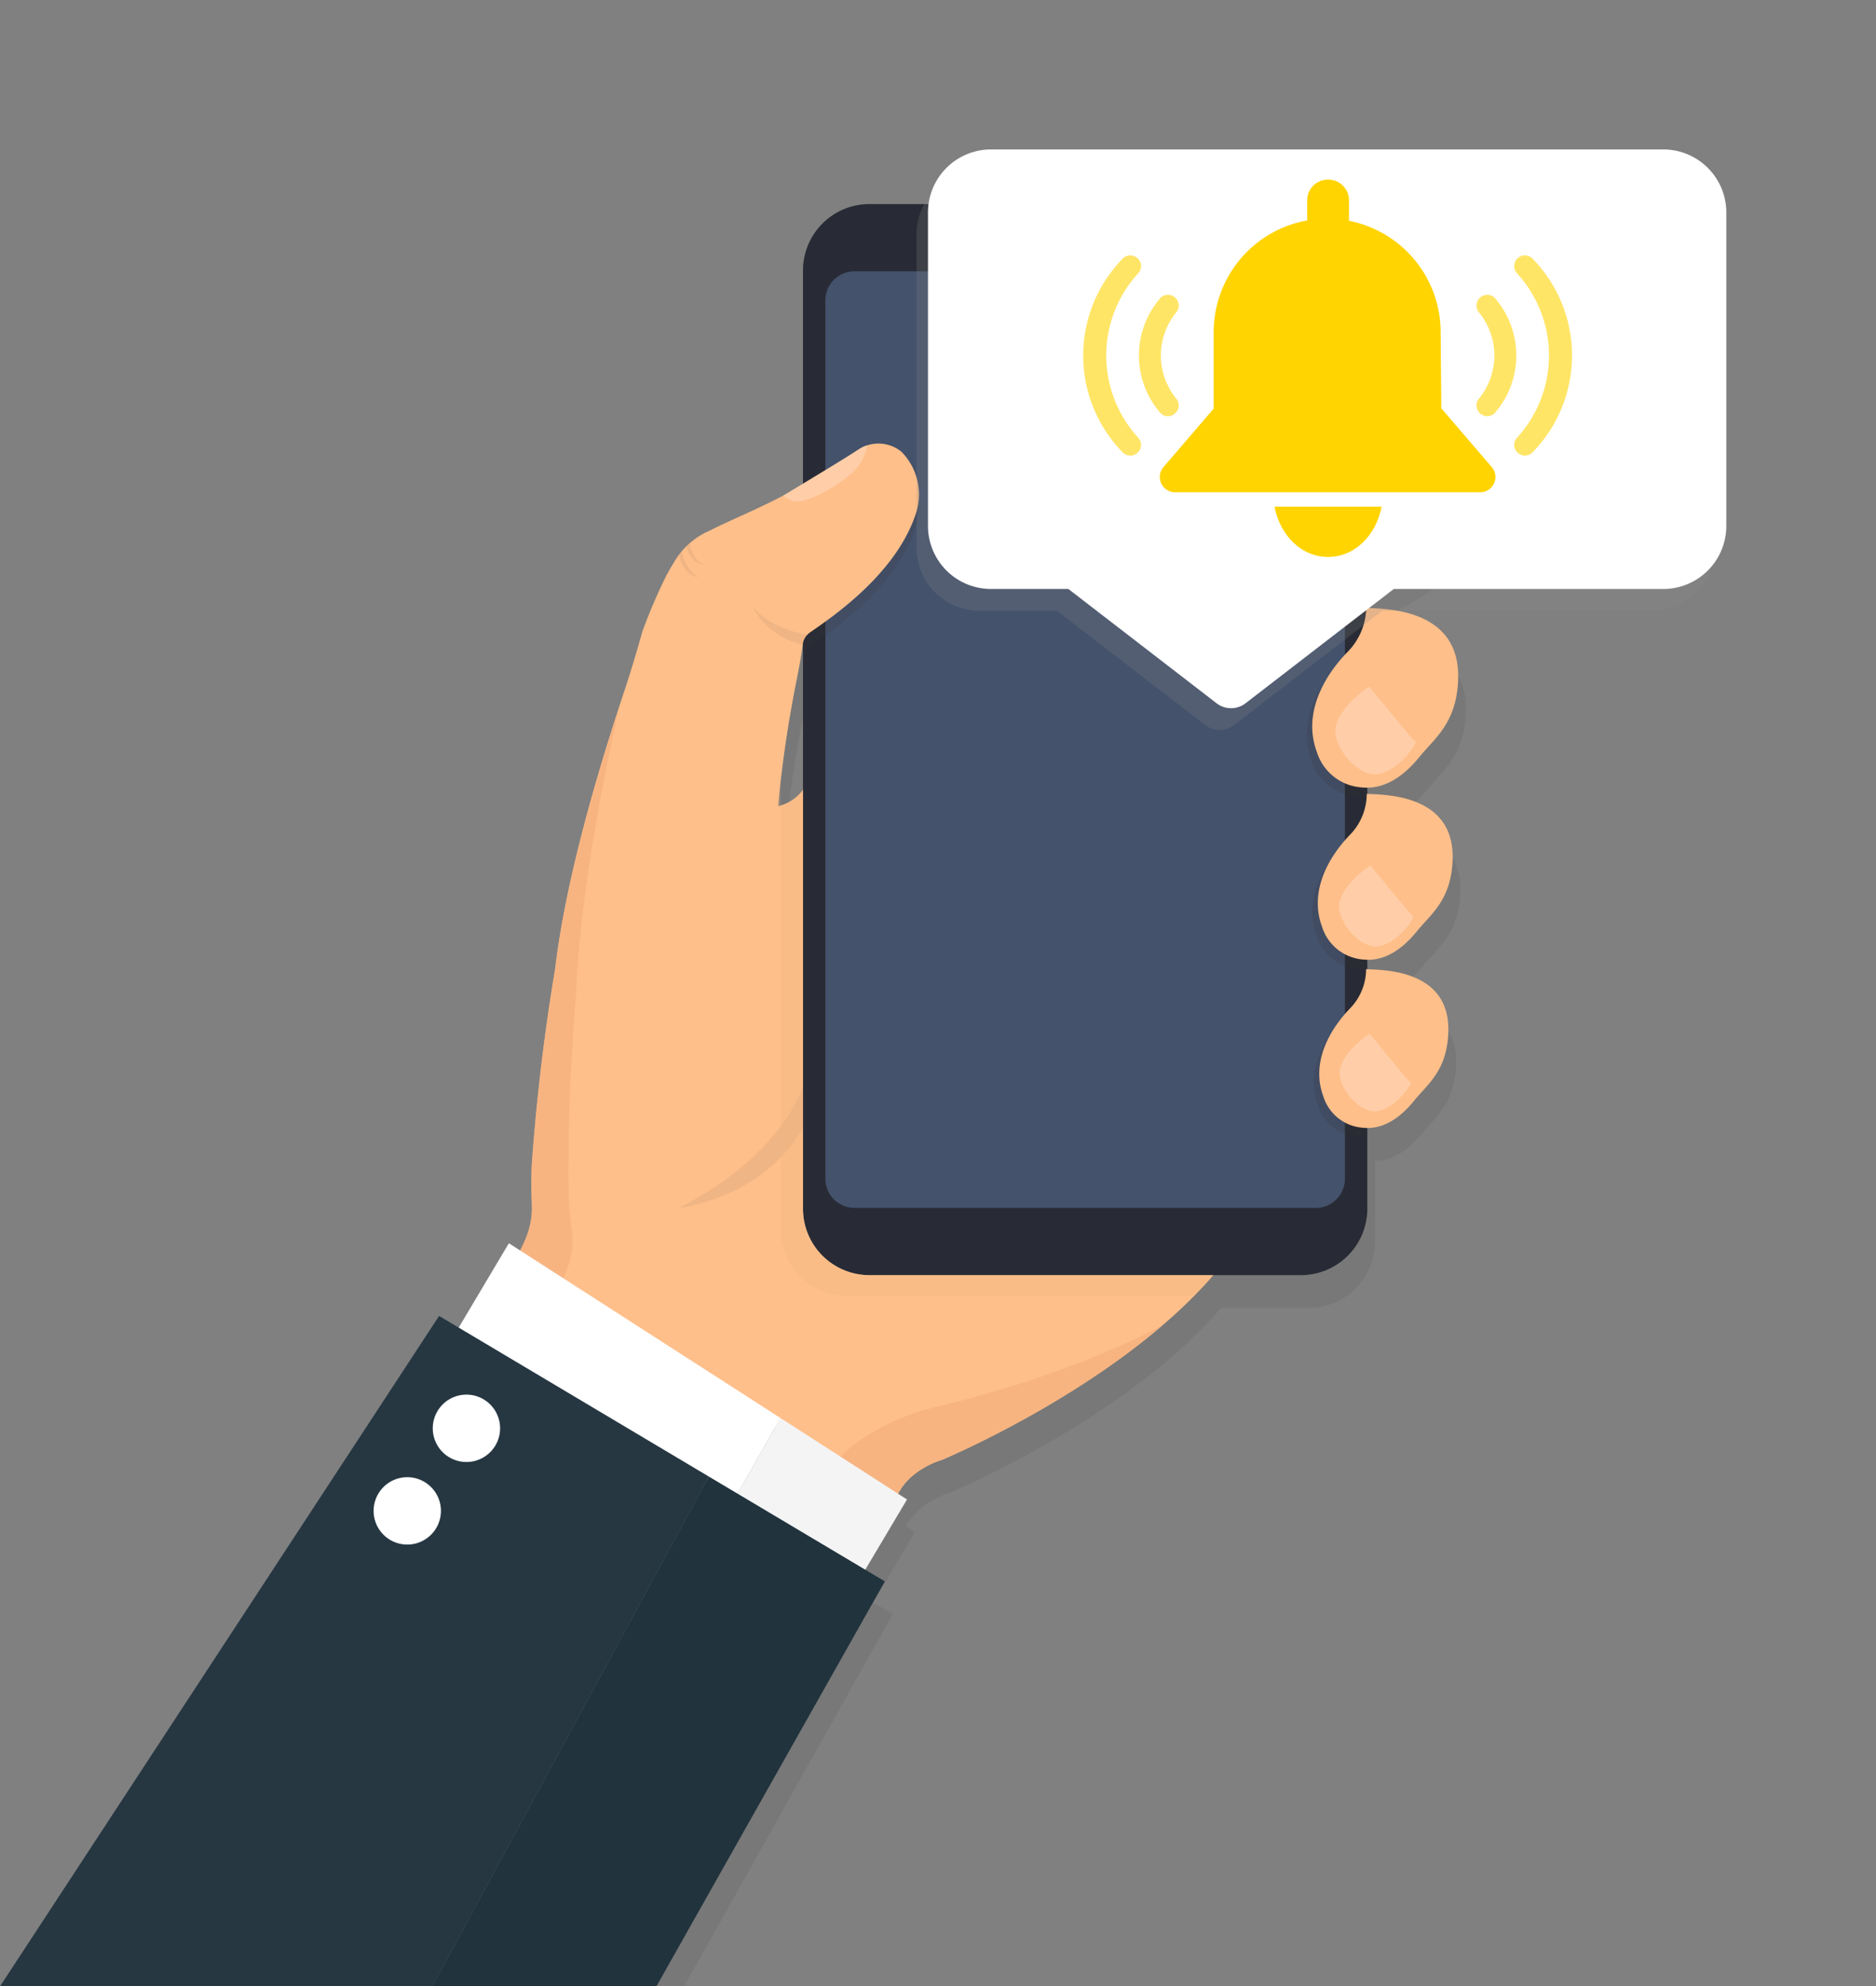 <svg xmlns="http://www.w3.org/2000/svg" width="247.969" height="262.4"><rect width="100%" height="100%" fill="#808080" stroke="none"/><defs><clipPath id="h"><path fill="none" d="M0 0h2.58v3.459H0z" data-name="Rectangle 40"/></clipPath><clipPath id="a"><path fill="none" d="M0 0h247.969v262.4H0z" data-name="Rectangle 49"/></clipPath><clipPath id="c"><path fill="none" d="M0 0h193.848v231.114H0z" data-name="Rectangle 35"/></clipPath><clipPath id="d"><path fill="none" d="M0 0h8.009v62.884H0z" data-name="Rectangle 36"/></clipPath><clipPath id="e"><path fill="none" d="M0 0h15.318v26.33H0z" data-name="Rectangle 37"/></clipPath><clipPath id="f"><path fill="none" d="M0 0h7.197v5.115H0z" data-name="Rectangle 38"/></clipPath><clipPath id="g"><path fill="none" d="M0 0h2.379v2.979H0z" data-name="Rectangle 39"/></clipPath><clipPath id="b"><path fill="none" d="M0 0h247.97v262.4H0z" data-name="Rectangle 48"/></clipPath><clipPath id="i"><path fill="none" d="M0 0h16.392v16.09H0z" data-name="Rectangle 41"/></clipPath><clipPath id="j"><path fill="none" d="M0 0h57.477v67.889H0z" data-name="Rectangle 44"/></clipPath><clipPath id="k"><path fill="none" d="M0 0h.045v54.475H0z" data-name="Rectangle 42"/></clipPath><clipPath id="l"><path fill="none" d="M0 0h57.198v66.875H0z" data-name="Rectangle 43"/></clipPath><clipPath id="m"><path fill="none" d="M0 0h43.264v23.028H0z" data-name="Rectangle 45"/></clipPath><clipPath id="n"><path fill="none" d="M0 0h14.389v77.162H0z" data-name="Rectangle 46"/></clipPath><clipPath id="o"><path fill="none" d="M0 0h105.523v73.818H0z" data-name="Rectangle 47"/></clipPath></defs><g clip-path="url(#a)" data-name="Groupe 71"><g data-name="Groupe 70"><g clip-path="url(#b)" data-name="Groupe 69"><g data-name="Groupe 32" opacity=".11" style="mix-blend-mode:multiply;isolation:isolate"><g data-name="Groupe 31"><g clip-path="url(#c)" data-name="Groupe 30" transform="translate(3.868 31.286)"><path fill="#333" d="m55.2 146.878 2.592 1.542 6.633-11.146 1.478.951c.212-.386.427-.813.626-1.274a11.311 11.311 0 0 0 .934-3.9c0-.074.005-.148.005-.222 0-1.526-.158-3.011-.02-5.723.028-.545.067-1.139.123-1.793a273.463 273.463 0 0 1 2.97-24.309c1.363-11.535 5.441-25.522 8.938-36.034q1.366-4.1 2.529-8.271l.061-.218a71.986 71.986 0 0 1 3.048-7.152c.352-.687.712-1.331 1.066-1.878.252-.39.486-.732.708-1.036v-.006l.1-.134c.1-.14.206-.271.307-.395l.008-.011a10.016 10.016 0 0 1 3.739-2.755c1.968-1.055 5.921-2.654 9.661-4.606l2.592-1.569V8.781A8.781 8.781 0 0 1 112.079 0h57.029a8.781 8.781 0 0 1 8.781 8.781v22.055s11.032-7.076 15.089.618-7.058 15.964-14.192 18.762c-.5.172-.761.269-.9.323v2.817c2.8.127 12.422.209 12 9.6-.251 5.625-3.065 7.562-5.1 10.062-1.819 2.234-4.119 4.046-6.9 4.075v.824c2.52.119 11.661.106 11.271 8.847-.232 5.2-2.832 6.987-4.713 9.3-1.72 2.112-3.9 3.817-6.558 3.765v1.252c2.526.111 11.074.193 10.7 8.465-.222 4.975-2.711 6.689-4.512 8.9-1.628 2-3.691 3.617-6.193 3.605v10.656a8.781 8.781 0 0 1-8.781 8.781h-11.562q-.3.351-.614.7l-.009.01q-.308.345-.624.686-.638.689-1.3 1.362c-13.018 13.178-33.297 21.634-33.302 21.644s-4.094 1.1-5.814 4.483l1.176.756-5.52 9.275 2.592 1.542-27.577 49.171H0ZM111.223 141.447h.045-.047m-.419-.051.053.007-.056-.008m-.411-.07.053.01-.057-.011m-.4-.088.049.012-.054-.013m-.39-.1.038.012-.045-.013m-.376-.12.021.007-.028-.01h.005m-.739-.292.018.008h.006l-.027-.012m-.367-.176.033.016h.005l-.041-.02m-.356-.191.039.022-.047-.026m-.345-.206.04.025-.048-.03m-.332-.219.036.025-.044-.031m-.318-.231.028.021-.036-.028h.006m-.3-.24.013.011-.022-.019.006.006m-.579-.527.013.012.006.006-.021-.021m-.279-.29.024.026.005.005-.031-.034m-.264-.3.028.033-.035-.041m-.25-.313.028.037-.034-.045m-.234-.322.025.037-.031-.045m-.217-.329.019.031-.024-.039v.005m-.2-.333.01.017-.014-.026v.006m-.359-.7.009.019v.006l-.013-.027m-.16-.376.015.036-.018-.043m-.143-.384.016.046-.018-.052m-.125-.39.015.051-.017-.055m-.106-.4.012.05-.013-.054m-.087-.4.008.043-.009-.047m-.068-.4v.028-.03m-3.055-54.538a4.883 4.883 0 0 0 .622-.212l.022-.009c.05-.021.1-.044.147-.067l.056-.026c.044-.021.086-.044.129-.067l.066-.035c.04-.022.079-.045.119-.069l.07-.042.111-.072.073-.049.106-.075.074-.055.1-.079.076-.061.1-.082.079-.069.1-.085.083-.077.092-.087.089-.087.089-.088.1-.1.083-.085.118-.125.069-.073.193-.209V58.123l-.042.092c-.134 1.182-.452 2.94-.814 4.747q-1.333 6.653-2.1 13.4Z" data-name="Tracé 49"/></g></g></g><path fill="#282b35" d="M114.919 168.445h57.032a8.781 8.781 0 0 0 8.781-8.781V35.739a8.781 8.781 0 0 0-8.781-8.781h-57.032a8.781 8.781 0 0 0-8.781 8.781v123.925a8.781 8.781 0 0 0 8.781 8.781" data-name="Tracé 50"/><path fill="#44526c" d="M112.946 35.837h60.976a3.848 3.848 0 0 1 3.848 3.848v116.032a3.848 3.848 0 0 1-3.848 3.848h-60.976a3.848 3.848 0 0 1-3.848-3.848V39.685a3.848 3.848 0 0 1 3.848-3.848" data-name="Tracé 51"/><path fill="#ffbf8a" d="M180.729 57.793s11.032-7.076 15.089.618-7.058 15.964-14.192 18.762c-.923.318-1.037.382-1.037.382Z" data-name="Tracé 52"/><g data-name="Groupe 35" opacity=".18" style="mix-blend-mode:multiply;isolation:isolate"><g data-name="Groupe 34"><g fill="#333" clip-path="url(#d)" data-name="Groupe 33" transform="translate(172.721 87.297)"><path d="M6.721 62.854a5.919 5.919 0 0 1-5.254-4.135c-1.952-5.269 1.894-9.951 3.5-11.6 1.3-1.34 3.044 15.723 3.044 15.723a5.729 5.729 0 0 1-1.288.015" data-name="Tracé 53"/><path d="M6.786 40.631a6.184 6.184 0 0 1-5.489-4.32c-2.046-5.524 2.007-10.43 3.672-12.139 1.356-1.391 3.04 16.457 3.04 16.457a6.033 6.033 0 0 1-1.224 0" data-name="Tracé 54"/><path d="M6.55 17.896a6.692 6.692 0 0 1-5.94-4.675C-1.604 7.243 2.782 1.934 4.584.084c1.467-1.505 3.424 17.8 3.424 17.8a6.506 6.506 0 0 1-1.459.017" data-name="Tracé 55"/></g></g></g><path fill="#ffbf8a" d="M180.567 128.267a7.479 7.479 0 0 1-2.148 4.974c-1.6 1.652-5.45 6.333-3.5 11.6a5.92 5.92 0 0 0 5.254 4.136c2.753.276 5-1.431 6.748-3.577 1.8-2.211 4.29-3.925 4.512-8.9.377-8.454-8.56-8.354-10.863-8.472v.237" data-name="Tracé 56"/><path fill="#ffcea9" d="M181.034 136.559s4.67 5.743 5.452 6.511c-.879 1.783-3.211 3.919-5.012 3.726-2.055-.22-4.233-2.855-4.385-4.848-.2-2.668 3.945-5.389 3.945-5.389" data-name="Tracé 57"/><path fill="#ffbf8a" d="M180.649 105.119a7.767 7.767 0 0 1-2.226 5.177c-1.665 1.709-5.719 6.615-3.672 12.139a6.183 6.183 0 0 0 5.489 4.32c2.876.289 5.224-1.5 7.049-3.736 1.881-2.31 4.481-4.1 4.713-9.3.394-8.831-8.941-8.727-11.348-8.85v.247" data-name="Tracé 58"/><path fill="#ffcea9" d="M181.136 114.325s4.879 6 5.7 6.8c-.919 1.862-3.355 4.094-5.236 3.893-2.147-.23-4.422-2.982-4.581-5.064-.213-2.786 4.121-5.63 4.121-5.63" data-name="Tracé 59"/><path fill="#ffbf8a" d="M180.581 80.593a8.581 8.581 0 0 1-2.543 5.615c-1.8 1.849-6.189 7.158-3.974 13.137a6.692 6.692 0 0 0 5.94 4.675c3.112.312 5.653-1.618 7.628-4.043 2.036-2.5 4.849-4.437 5.1-10.062.427-9.557-9.539-9.476-12.143-9.61 0 .09-.006.2-.008.288" data-name="Tracé 60"/><path fill="#ffcea9" d="M180.974 90.703s5.28 6.493 6.164 7.361c-.994 2.015-3.631 4.43-5.667 4.213-2.323-.248-4.785-3.227-4.957-5.481-.23-3.016 4.46-6.093 4.46-6.093" data-name="Tracé 61"/><g data-name="Groupe 38" opacity=".17" style="mix-blend-mode:multiply;isolation:isolate"><g data-name="Groupe 37"><g clip-path="url(#e)" data-name="Groupe 36" transform="translate(106.138 60.4)"><path fill="#333" d="M13.053 1.115a8.06 8.06 0 0 1 1.988 7.765C12.532 17.142 3.766 22.97.924 24.954A2.291 2.291 0 0 0 0 26.331v-20.9C2.563 3.924 5.479 2.006 7.34.793a4.783 4.783 0 0 1 5.712.322" data-name="Tracé 62"/></g></g></g><path fill="#ffbf8a" d="M70.305 159.783c0-1.526-.158-3.011-.02-5.723.028-.545.067-1.139.123-1.793a273.463 273.463 0 0 1 2.97-24.309c1.363-11.535 5.441-25.522 8.938-36.034q1.366-4.1 2.529-8.271l.061-.218a71.988 71.988 0 0 1 3.048-7.152c.352-.687.712-1.331 1.066-1.878a9.928 9.928 0 0 1 4.864-4.336c2.2-1.178 6.867-3.033 10.955-5.3 2.814-1.561 6.454-3.958 8.639-5.381a4.783 4.783 0 0 1 5.712.322 8.06 8.06 0 0 1 1.988 7.765c-2.509 8.262-11.275 14.091-14.117 16.074a2.294 2.294 0 0 0-.967 1.625c-.134 1.182-.452 2.941-.814 4.747q-1.412 7.046-2.194 14.2c-.106.981-.183 1.793-.188 2.37a5.688 5.688 0 0 0 3.239-2.153v55.332a8.781 8.781 0 0 0 8.781 8.781h45.457c-12.707 14.743-35.844 24.391-35.85 24.4s-4.7 1.265-6.143 5.239c-11.744-6.865-51.054-30.767-51.054-30.767s2.975-3.558 2.975-7.533" data-name="Tracé 63"/><g data-name="Groupe 41" opacity=".08" style="mix-blend-mode:multiply;isolation:isolate"><g data-name="Groupe 40"><g clip-path="url(#f)" data-name="Groupe 39" transform="translate(99.494 80.056)"><path fill="#444" d="M7.199 3.814S2.049 2.951-.001 0c0 0 1.34 3.786 6.6 5.115Z" data-name="Tracé 64"/></g></g></g><path fill="#ffcea9" d="M114.602 58.844a6.161 6.161 0 0 1-1.617 3.295 19.211 19.211 0 0 1-6.023 3.764c-1.275.418-2.083.629-3.42-.438 3.689-2.236 8.048-4.856 10.028-6.137a3.687 3.687 0 0 1 1.031-.484" data-name="Tracé 65"/><g data-name="Groupe 44" opacity=".08" style="mix-blend-mode:multiply;isolation:isolate"><g data-name="Groupe 43"><g clip-path="url(#g)" data-name="Groupe 42" transform="translate(90.731 71.717)"><path fill="#444" d="M.479 0a3.7 3.7 0 0 0 1.9 2.979A3.074 3.074 0 0 1 0 .46Z" data-name="Tracé 66"/></g></g></g><g data-name="Groupe 47" opacity=".08" style="mix-blend-mode:multiply;isolation:isolate"><g data-name="Groupe 46"><g clip-path="url(#h)" data-name="Groupe 45" transform="translate(89.726 72.823)"><path fill="#444" d="M.419 0A5.036 5.036 0 0 0 2.58 3.46C.492 3.06.001.539.001.539Z" data-name="Tracé 67"/></g></g></g><g data-name="Groupe 50" opacity=".08" style="mix-blend-mode:multiply;isolation:isolate"><g data-name="Groupe 49"><g clip-path="url(#i)" data-name="Groupe 48" transform="translate(89.726 143.475)"><path fill="#444" d="M16.392 0S13.815 9.073.001 16.09c0 0 11.091-1.169 16.391-10.557Z" data-name="Tracé 68"/></g></g></g><g data-name="Groupe 59" opacity=".25" style="mix-blend-mode:multiply;isolation:isolate"><g data-name="Groupe 58"><g clip-path="url(#j)" data-name="Groupe 57" transform="translate(102.899 103.318)"><path fill="#eab281" d="M0 3.167C.006 2.59.083 1.778.188.797c.029-.266.061-.531.09-.8v3.1a6.34 6.34 0 0 1-.279.068" data-name="Tracé 69"/><path fill="#eab281" d="M3.284 57.243a8.782 8.782 0 0 0 8.736 7.884 8.782 8.782 0 0 1-8.736-7.884" data-name="Tracé 70"/><g data-name="Groupe 53" opacity=".28"><g data-name="Groupe 52"><g clip-path="url(#k)" data-name="Groupe 51" transform="translate(3.239 2.769)"><path fill="#eab281" d="M0 0v53.576a8.934 8.934 0 0 0 .045.9 8.937 8.937 0 0 1-.045-.9Z" data-name="Tracé 71"/></g></g></g><path fill="#eab281" d="M.279 59.108V3.096a5.867 5.867 0 0 0 2.96-2.084v55.331a8.775 8.775 0 0 0 8.781 8.781h45.457a55.538 55.538 0 0 1-2.555 2.762H9.061A8.781 8.781 0 0 1 .28 59.105" data-name="Tracé 72"/><g data-name="Groupe 56" opacity=".28" style="mix-blend-mode:multiply;isolation:isolate"><g data-name="Groupe 55"><g clip-path="url(#l)" data-name="Groupe 54" transform="translate(.279 1.014)"><path fill="#eab281" d="M0 58.094V2.082A5.867 5.867 0 0 0 2.96-.002v55.331a8.775 8.775 0 0 0 8.781 8.781h45.457a55.538 55.538 0 0 1-2.555 2.762H8.782a8.781 8.781 0 0 1-8.781-8.781" data-name="Tracé 73"/></g></g></g></g></g></g><g data-name="Groupe 62" opacity=".71"><g data-name="Groupe 61"><g clip-path="url(#m)" data-name="Groupe 60" transform="translate(110.414 175.055)"><path fill="#f4b07d" d="M13.027 10.876c5.542-1.31 18.8-4.83 30.237-10.876-12.766 10.95-29.148 17.783-29.153 17.789s-4.7 1.265-6.143 5.24c-1.98-1.157-4.743-2.8-7.969-4.728 1.118-1.8 3.713-3.51 6.029-4.768a28.287 28.287 0 0 1 7-2.656" data-name="Tracé 74"/></g></g></g><g data-name="Groupe 65" opacity=".71"><g data-name="Groupe 64"><g clip-path="url(#n)" data-name="Groupe 63" transform="translate(67.33 93.847)"><path fill="#f4b07d" d="M8.808 37.815a274.147 274.147 0 0 0-.992 24.1c0 .656 0 1.252.02 1.8.078 2.714.354 4.182.476 5.7.317 3.962-2.366 7.746-2.366 7.746L0 73.58s2.875-3.576 2.975-7.533c.039-1.525-.158-3.011-.02-5.723.028-.545.068-1.139.123-1.793a273.463 273.463 0 0 1 2.97-24.309C7.334 23.337 11.038 10.27 14.39-.001q-.34 1.761-.715 3.516c-2.156 10.068-4.48 23.174-4.866 34.3" data-name="Tracé 75"/></g></g></g><path fill="#f4f4f4" d="m119.889 198.081-5.773 9.7-16.859-10.033 5.906-10.428Z" data-name="Tracé 76"/><path fill="#fff" d="m67.263 164.232 35.9 23.092-5.906 10.428-36.881-21.948Z" data-name="Tracé 77"/><path fill="#21333d" d="m116.961 208.9-30.2 53.5H57.127l36.567-67.345Z" data-name="Tracé 78"/><path fill="#263742" d="m58.038 173.835 35.659 21.22L57.13 262.4H.001Z" data-name="Tracé 79"/><path fill="#fff" d="M50.156 197.084a4.449 4.449 0 1 1 1.173 6.182 4.449 4.449 0 0 1-1.173-6.182" data-name="Tracé 80"/><path fill="#fff" d="M54.509 200.048a.966.966 0 1 1 .255 1.342.967.967 0 0 1-.255-1.342" data-name="Tracé 81"/><path fill="#fff" d="M51.562 198.042a.966.966 0 1 1 .254 1.342.965.965 0 0 1-.254-1.342" data-name="Tracé 82"/><path fill="#fff" d="M57.755 186.535a4.449 4.449 0 1 1 1.752 6.043 4.449 4.449 0 0 1-1.752-6.043" data-name="Tracé 83"/><path fill="#fff" d="M62.37 189.076a.966.966 0 1 1 .38 1.312.966.966 0 0 1-.38-1.312" data-name="Tracé 84"/><path fill="#fff" d="M59.244 187.356a.966.966 0 1 1 .38 1.312.966.966 0 0 1-.38-1.312" data-name="Tracé 85"/><g data-name="Groupe 68" opacity=".22" style="mix-blend-mode:multiply;isolation:isolate"><g data-name="Groupe 67"><g clip-path="url(#o)" data-name="Groupe 66" transform="translate(121.146 22.625)"><path fill="#878787" d="M8.331-.001h88.861a8.331 8.331 0 0 1 8.331 8.331v41.4a8.331 8.331 0 0 1-8.331 8.331H61.568l-19.594 15.1a3.133 3.133 0 0 1-3.825 0l-19.594-15.1H8.331A8.331 8.331 0 0 1 0 49.73V8.33A8.331 8.331 0 0 1 8.331-.001" data-name="Tracé 86"/></g></g></g><path fill="#fff" d="M130.991 19.742h88.861a8.331 8.331 0 0 1 8.331 8.331v41.4a8.331 8.331 0 0 1-8.331 8.331h-35.624l-19.594 15.1a3.132 3.132 0 0 1-3.825 0l-19.594-15.1h-10.224a8.331 8.331 0 0 1-8.331-8.331v-41.4a8.331 8.331 0 0 1 8.331-8.331" data-name="Tracé 87"/><path fill="#ffd400" d="M160.423 53.978V43.886a15 15 0 0 1 30 0v.123l.087 9.928 6.669 7.762a2.017 2.017 0 0 1-1.53 3.331H155.32a2.017 2.017 0 0 1-1.53-3.331Z" data-name="Tracé 91"/><path fill="#ffd400" d="M172.778 31.104h5.532v-4.638a2.738 2.738 0 0 0-2.738-2.738h-.055a2.738 2.738 0 0 0-2.738 2.738Z" data-name="Tracé 92"/><path fill="#ffd400" d="M175.544 73.573c-3.422 0-6.294-2.69-7.085-6.639h14.166c-.791 3.949-3.663 6.639-7.085 6.639" data-name="Tracé 93"/><path fill="#ffe566" d="M155.499 52.687a9 9 0 0 1 0-11.448 1.4 1.4 0 0 0-.144-1.9l-.027-.025a1.394 1.394 0 0 0-2.021.132 11.6 11.6 0 0 0 0 15.027 1.394 1.394 0 0 0 2.021.132l.027-.025a1.4 1.4 0 0 0 .144-1.9" data-name="Tracé 94"/><path fill="#ffe566" d="M150.471 57.846a16.065 16.065 0 0 1 0-21.767 1.394 1.394 0 0 0-.1-1.952l-.021-.019a1.4 1.4 0 0 0-1.974.078 18.3 18.3 0 0 0 0 25.554 1.4 1.4 0 0 0 1.974.078l.021-.019a1.394 1.394 0 0 0 .1-1.952" data-name="Tracé 95"/><path fill="#ffe566" d="M195.467 52.687a9 9 0 0 0 0-11.448 1.4 1.4 0 0 1 .144-1.9l.027-.025a1.394 1.394 0 0 1 2.021.132 11.6 11.6 0 0 1 0 15.027 1.394 1.394 0 0 1-2.021.132l-.027-.025a1.4 1.4 0 0 1-.144-1.9" data-name="Tracé 96"/><path fill="#ffe566" d="M200.495 57.846a16.065 16.065 0 0 0 0-21.767 1.394 1.394 0 0 1 .1-1.952l.021-.019a1.4 1.4 0 0 1 1.973.078 18.3 18.3 0 0 1 0 25.554 1.4 1.4 0 0 1-1.973.078l-.021-.019a1.394 1.394 0 0 1-.1-1.952" data-name="Tracé 97"/></g></g></g></svg>